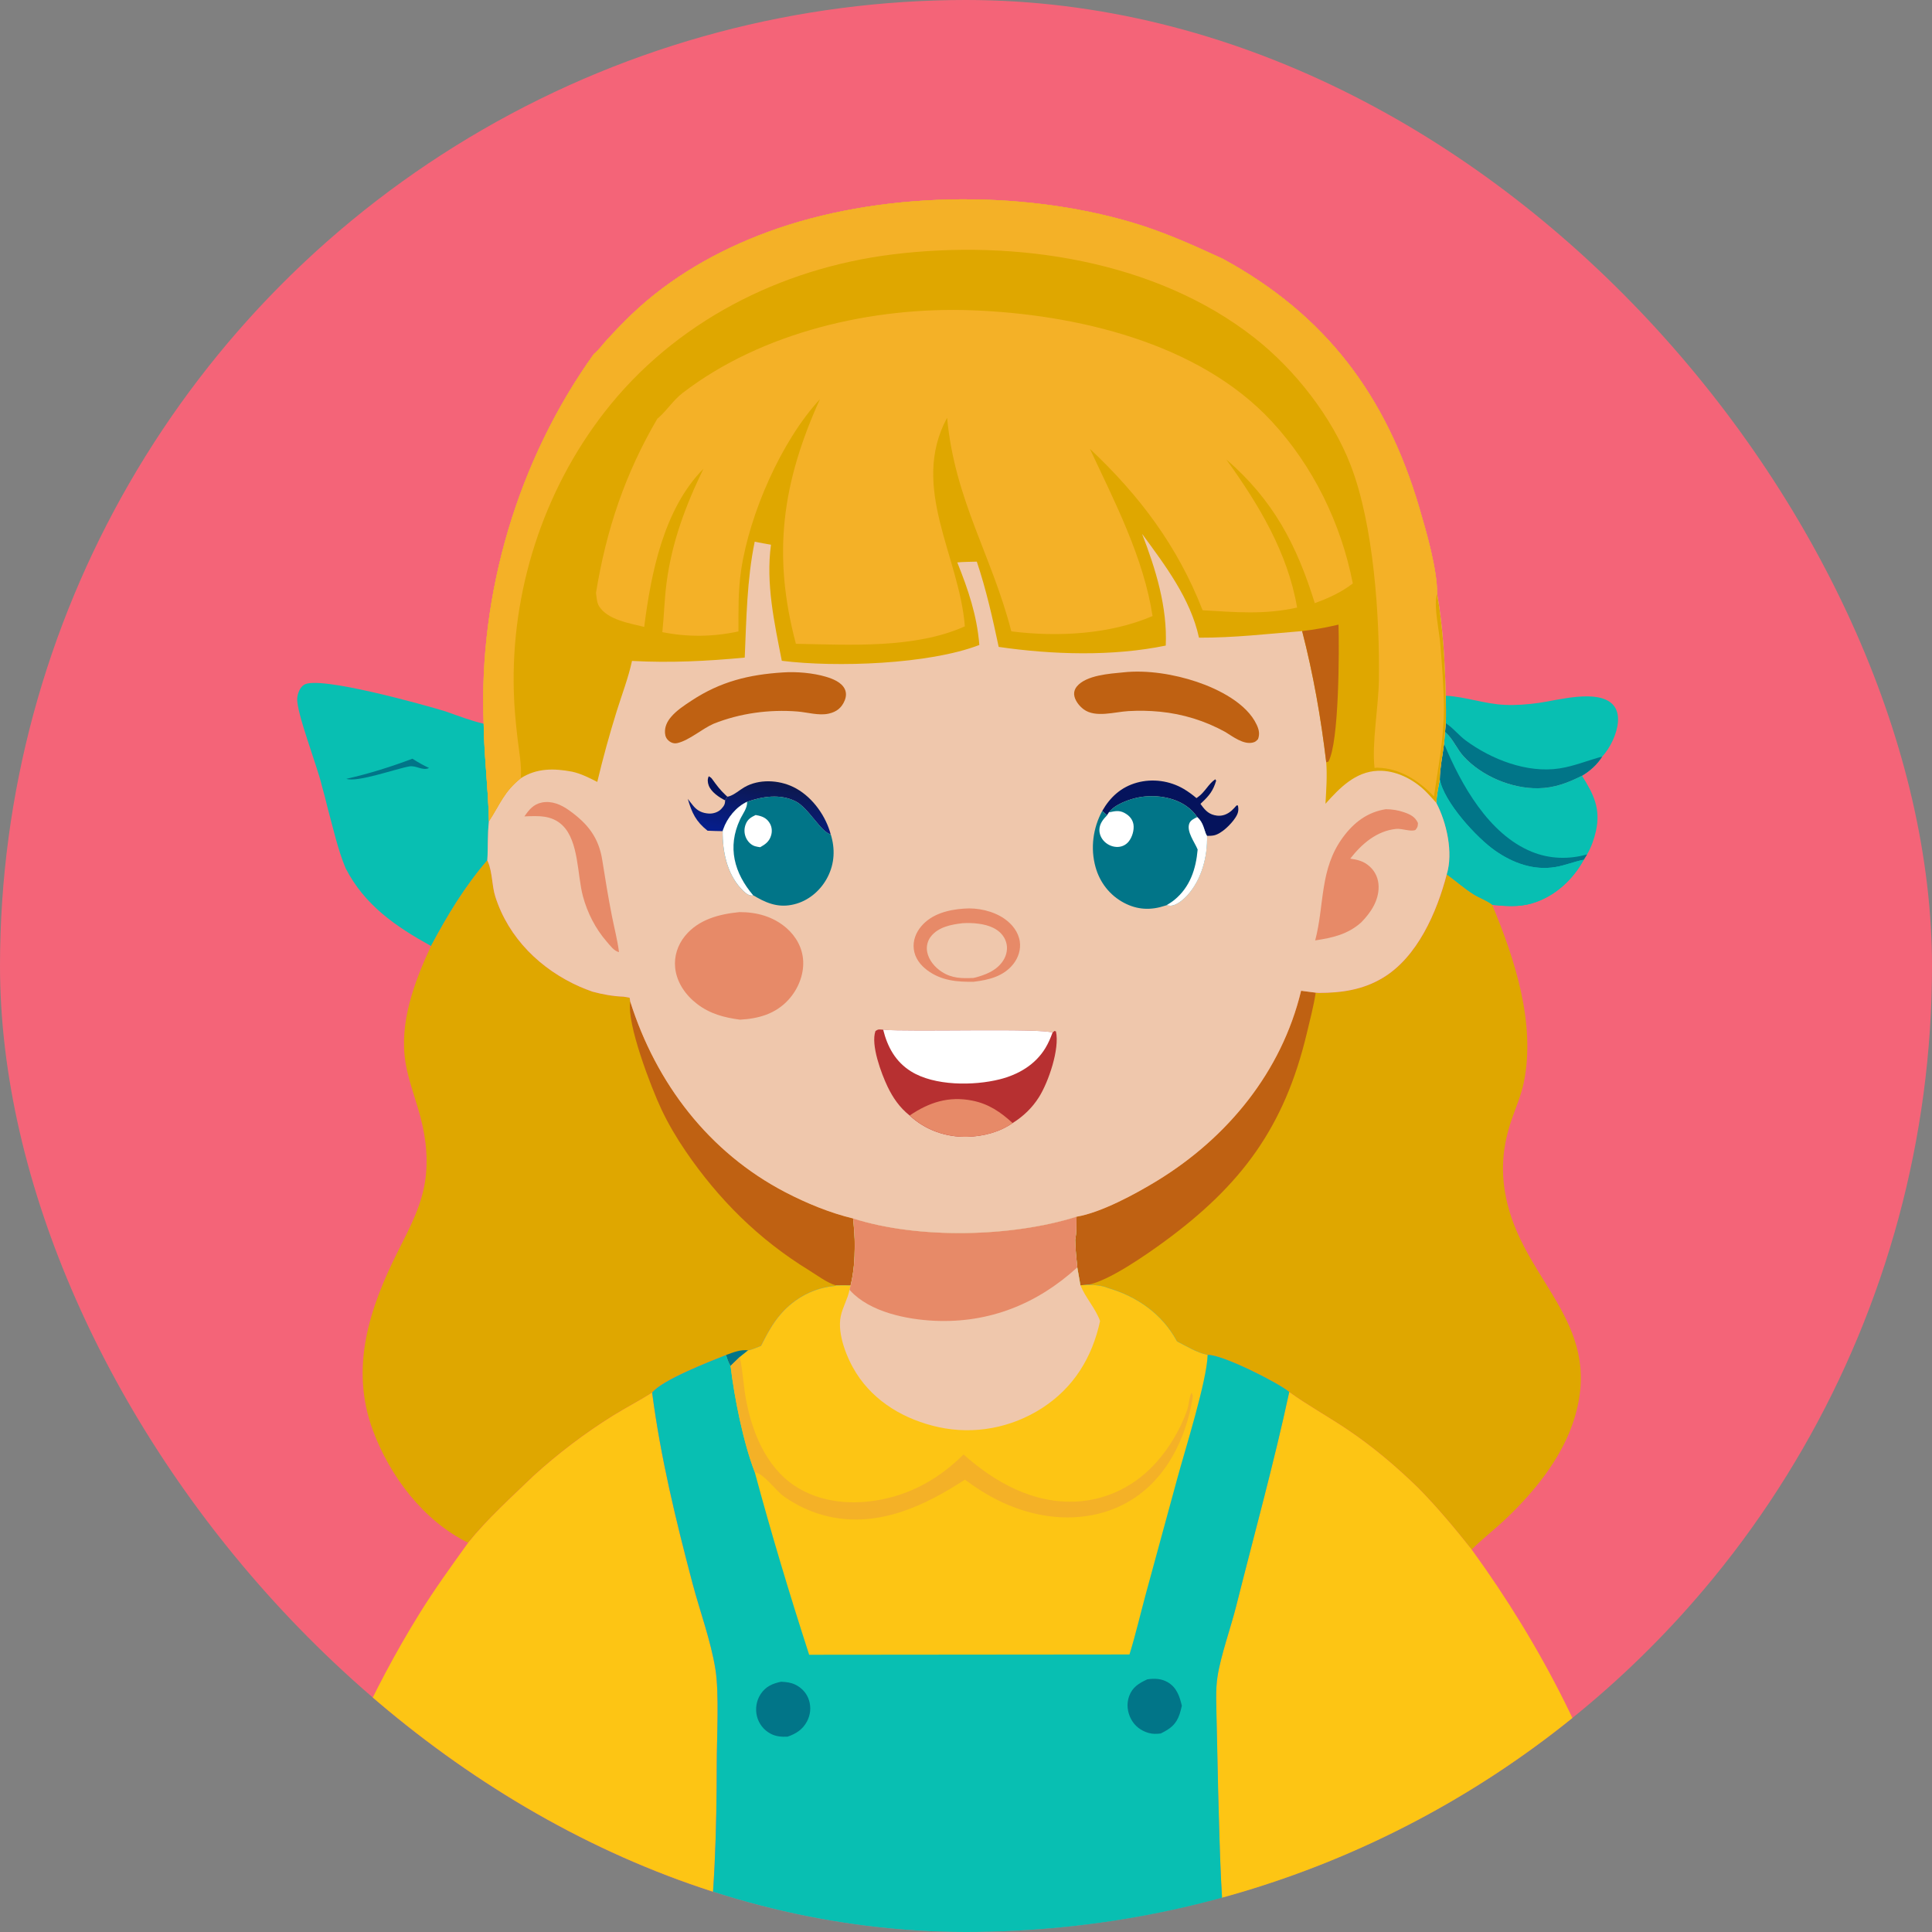 <?xml version="1.0" encoding="UTF-8"?> <svg xmlns="http://www.w3.org/2000/svg" width="74" height="74" viewBox="0 0 74 74" fill="none"><rect x="0" y="0" width="74" height="74" fill="#808080" stroke="none"/><g clip-path="url(#clip0_1919_7627)"><circle cx="37" cy="37" r="37" fill="#F46478"></circle><path d="M55.38 26.648C56.14 26.688 56.863 26.963 57.636 26.998C58.072 27.018 58.507 26.982 58.94 26.923C59.657 26.824 61.205 26.377 61.778 26.989C61.943 27.166 61.99 27.409 61.972 27.644C61.937 28.106 61.681 28.638 61.368 28.98C61.168 29.292 60.911 29.52 60.595 29.712C60.056 29.986 59.534 30.183 58.922 30.193C57.897 30.209 56.751 29.727 56.058 28.968C55.815 28.702 55.662 28.322 55.402 28.081C55.385 28.066 55.368 28.051 55.352 28.036L55.38 27.703C55.392 27.352 55.384 26.999 55.38 26.648Z" fill="#08BFB2"></path><path d="M55.38 27.703C55.404 27.72 55.428 27.736 55.451 27.753C55.699 27.931 55.891 28.177 56.137 28.359C57.121 29.087 58.491 29.622 59.728 29.433C60.298 29.346 60.816 29.123 61.368 28.979C61.168 29.292 60.911 29.52 60.595 29.712C60.056 29.985 59.534 30.182 58.922 30.192C57.897 30.209 56.751 29.727 56.058 28.967C55.815 28.702 55.662 28.322 55.402 28.081C55.385 28.066 55.368 28.051 55.352 28.036L55.38 27.703Z" fill="#017588"></path><path d="M55.35 28.036C55.367 28.051 55.384 28.066 55.4 28.081C55.661 28.323 55.813 28.703 56.056 28.968C56.749 29.727 57.895 30.209 58.92 30.193C59.533 30.183 60.055 29.986 60.593 29.712C61.04 30.416 61.317 30.976 61.129 31.828C61.061 32.136 60.948 32.454 60.788 32.725L60.662 32.929C60.241 33.704 59.54 34.346 58.684 34.599C58.172 34.75 57.676 34.709 57.153 34.658C56.94 34.492 56.664 34.404 56.434 34.258C56.072 34.028 55.759 33.748 55.413 33.497C55.672 32.662 55.413 31.504 55.016 30.751C55.032 30.448 55.093 30.153 55.148 29.855C55.154 29.412 55.256 28.934 55.312 28.492L55.35 28.036Z" fill="#08BFB2"></path><path d="M55.313 28.492C55.962 30.049 57.019 31.951 58.669 32.624C59.348 32.902 60.085 32.924 60.788 32.726L60.663 32.93C60.3 32.998 59.953 33.146 59.586 33.208C58.746 33.35 57.958 33.062 57.275 32.588C56.551 32.086 55.308 30.719 55.148 29.855C55.154 29.412 55.257 28.934 55.313 28.492Z" fill="#017588"></path><path d="M55.148 29.855C55.308 30.719 56.55 32.086 57.274 32.588C57.957 33.062 58.745 33.35 59.585 33.208C59.952 33.146 60.299 32.998 60.662 32.93C60.241 33.704 59.54 34.346 58.684 34.599C58.172 34.75 57.676 34.709 57.153 34.658C56.94 34.492 56.664 34.404 56.434 34.258C56.072 34.029 55.759 33.748 55.413 33.497C55.672 32.662 55.413 31.504 55.016 30.751C55.032 30.448 55.093 30.153 55.148 29.855Z" fill="#08BFB2"></path><path d="M12.323 30.078C12.157 29.358 11.341 27.268 11.384 26.744C11.4 26.56 11.484 26.329 11.648 26.227C12.22 25.866 16.309 27.016 17.059 27.246C17.544 27.417 18.028 27.604 18.529 27.721C18.544 28.969 18.706 30.21 18.73 31.456C18.671 31.961 18.701 32.45 18.668 32.952C17.79 33.977 17.143 35.053 16.511 36.236C15.149 35.482 13.96 34.667 13.235 33.249C12.935 32.526 12.77 31.752 12.562 30.998C12.487 30.69 12.41 30.383 12.323 30.078Z" fill="#08BFB2"></path><path d="M13.266 29.832C14.125 29.636 14.973 29.372 15.796 29.06C16.006 29.195 16.209 29.31 16.435 29.416C16.181 29.535 15.944 29.307 15.673 29.356C15.158 29.447 13.7 29.973 13.266 29.832Z" fill="#017588"></path><path d="M18.663 32.952C18.674 32.977 18.686 33.002 18.696 33.027C18.861 33.428 18.838 33.922 18.971 34.341C19.474 35.928 20.712 37.136 22.217 37.797C22.373 37.866 22.533 37.925 22.693 37.983C23.086 38.089 23.477 38.16 23.885 38.175L24.115 38.214L24.14 38.366C25.128 41.487 27.149 44.143 30.085 45.668C30.888 46.086 31.791 46.458 32.674 46.67C32.705 47.023 32.737 47.373 32.734 47.728C32.732 48.255 32.699 48.721 32.576 49.233C32.389 49.228 32.201 49.233 32.014 49.233L31.988 49.254C31.184 49.315 30.434 49.718 29.906 50.325C29.584 50.694 29.363 51.115 29.145 51.549C28.992 51.605 28.813 51.694 28.655 51.72L28.332 51.978L27.979 52.321C27.895 52.19 27.852 52.047 27.803 51.9C27.161 52.156 25.34 52.86 24.973 53.341C24.482 53.655 23.962 53.919 23.468 54.227C22.385 54.903 21.36 55.682 20.417 56.542C19.555 57.375 18.686 58.153 17.927 59.088C16.221 58.253 14.929 56.535 14.281 54.782C13.395 52.383 14.146 50.11 15.24 47.931C15.703 47.008 16.183 46.127 16.305 45.083C16.408 44.193 16.274 43.341 16.021 42.487C15.848 41.903 15.637 41.318 15.535 40.716C15.277 39.184 15.872 37.603 16.507 36.236C17.139 35.053 17.785 33.977 18.663 32.952Z" fill="#DFA700"></path><path d="M27.805 51.9C28.084 51.801 28.355 51.685 28.657 51.72L28.334 51.978L27.981 52.321C27.896 52.19 27.854 52.047 27.805 51.9Z" fill="#017588"></path><path d="M32.015 49.233C31.68 49.137 31.284 48.837 30.983 48.652C29.064 47.474 27.519 45.939 26.254 44.082C25.909 43.575 25.597 43.047 25.335 42.493C24.952 41.684 23.987 39.182 24.142 38.366C25.129 41.486 27.15 44.143 30.087 45.668C30.889 46.085 31.792 46.458 32.675 46.669C32.706 47.023 32.738 47.373 32.735 47.728C32.733 48.255 32.7 48.721 32.577 49.233C32.39 49.228 32.202 49.233 32.015 49.233Z" fill="#BF6112"></path><path d="M55.415 33.496C55.76 33.748 56.073 34.028 56.435 34.258C56.665 34.403 56.942 34.492 57.154 34.657C58.02 36.73 58.829 39.203 58.365 41.461C58.271 41.919 58.088 42.35 57.932 42.79C57.532 43.91 57.453 44.937 57.736 46.101C58.497 49.227 61.532 50.8 60.228 54.554C60.192 54.657 60.153 54.759 60.112 54.86C59.572 56.166 58.586 57.334 57.555 58.288C57.168 58.646 56.74 58.977 56.37 59.349C55.72 58.53 55.06 57.742 54.329 56.995C53.469 56.159 52.569 55.395 51.571 54.728C50.849 54.245 50.083 53.822 49.38 53.315C48.928 52.944 46.781 51.864 46.252 51.896C45.851 51.814 45.446 51.563 45.081 51.378L45.063 51.343C44.499 50.32 43.55 49.658 42.435 49.331C42.182 49.23 41.928 49.216 41.66 49.21L41.38 49.23L41.26 48.543C41.222 48.189 41.188 47.839 41.18 47.483C41.239 47.212 41.221 46.883 41.232 46.604C42.176 46.448 43.498 45.729 44.319 45.228C47.021 43.576 49.089 41.054 49.838 37.948C50.023 37.976 50.209 37.997 50.395 38.02L50.522 38.03C51.393 38.028 52.193 37.913 52.955 37.462C54.293 36.667 55.038 34.936 55.415 33.496Z" fill="#DFA700"></path><path d="M49.838 37.948C50.023 37.975 50.209 37.997 50.395 38.02C50.315 38.541 50.177 39.059 50.055 39.572C49.198 43.179 47.541 45.397 44.596 47.555C43.905 48.061 42.445 49.08 41.66 49.21L41.38 49.23L41.26 48.543C41.222 48.189 41.188 47.839 41.18 47.483C41.239 47.212 41.221 46.883 41.232 46.603C42.176 46.448 43.498 45.729 44.319 45.228C47.021 43.576 49.089 41.054 49.838 37.948Z" fill="#BF6112"></path><path d="M49.378 53.315C50.081 53.822 50.847 54.245 51.569 54.728C52.567 55.395 53.467 56.159 54.327 56.995C55.058 57.742 55.718 58.53 56.368 59.349C59.075 63.077 61.18 67.179 62.408 71.632C62.625 72.42 62.789 73.226 62.965 74.024C62.175 74.739 61.145 75.37 60.251 75.957C58.536 76.923 56.687 77.552 54.785 78.034C53.836 78.203 52.842 78.407 51.875 78.418L51.311 78.416C51.439 79.007 51.466 79.639 51.526 80.241C51.626 81.243 51.777 82.295 51.714 83.303C51.7 83.515 51.653 83.704 51.584 83.904C51.475 83.911 51.362 83.919 51.254 83.896C50.451 83.725 49.715 82.633 49.302 81.993C46.755 78.052 46.788 73.081 46.653 68.561L46.594 65.869C46.587 65.323 46.547 64.751 46.63 64.21C46.755 63.405 47.141 62.334 47.35 61.501C48.033 58.776 48.787 56.061 49.378 53.315Z" fill="#FDC514"></path><path d="M20.422 56.542C21.365 55.682 22.39 54.903 23.473 54.227C23.967 53.919 24.487 53.654 24.978 53.341C25.302 55.828 25.884 58.221 26.523 60.643C26.809 61.724 27.223 62.83 27.401 63.932C27.55 64.859 27.454 66.532 27.452 67.536C27.444 72.266 27.247 79.236 24.262 83.11C24.02 83.425 23.543 84.052 23.123 84.101C22.957 84.12 22.82 84.042 22.708 83.928C22.668 83.886 22.633 83.84 22.598 83.794C22.441 82.235 22.564 79.966 22.685 78.365L22.636 78.316C22.393 78.261 22.124 78.286 21.876 78.288C20.681 78.256 19.442 77.981 18.272 77.753C16.701 77.312 15.254 76.767 13.783 76.059C12.699 75.405 11.754 74.723 10.797 73.891C11.041 72.967 11.391 72.053 11.707 71.151C12.839 67.924 14.259 64.718 16.064 61.809C16.644 60.873 17.29 59.98 17.933 59.087C18.691 58.152 19.56 57.375 20.422 56.542Z" fill="#FDC514"></path><path d="M32.681 46.669C35.172 47.465 38.751 47.386 41.234 46.603C41.224 46.883 41.242 47.212 41.182 47.483C41.191 47.839 41.225 48.189 41.263 48.543L41.383 49.23L41.662 49.21C41.931 49.216 42.185 49.229 42.438 49.331C43.553 49.658 44.501 50.32 45.065 51.343L45.084 51.378C45.449 51.562 45.854 51.814 46.255 51.896C46.783 51.864 48.931 52.943 49.382 53.314C48.791 56.061 48.038 58.776 47.354 61.501C47.145 62.334 46.76 63.405 46.635 64.21C46.551 64.75 46.592 65.323 46.599 65.869L46.658 68.561C46.793 73.081 46.76 78.052 49.307 81.993C49.72 82.632 50.456 83.725 51.258 83.896C51.366 83.918 51.479 83.911 51.589 83.904C51.844 84.107 52.014 84.506 52.055 84.826C52.101 85.18 52.041 85.54 51.812 85.822C51.749 85.899 51.684 85.965 51.605 86.026C50.389 86.673 47.9 87.245 46.498 87.538C45.266 87.795 44.03 88.05 42.782 88.215C36.429 89.052 29.89 88.401 23.769 86.527C23.351 86.4 22.882 86.194 22.458 86.129C22.302 86.074 22.157 86.004 22.088 85.842C21.918 85.441 22.443 84.243 22.6 83.794C22.635 83.84 22.669 83.886 22.71 83.928C22.822 84.042 22.959 84.12 23.125 84.101C23.544 84.052 24.022 83.425 24.264 83.11C27.248 79.236 27.445 72.266 27.454 67.537C27.455 66.532 27.552 64.859 27.402 63.932C27.224 62.83 26.81 61.724 26.525 60.643C25.886 58.221 25.304 55.828 24.979 53.341C25.347 52.86 27.168 52.156 27.81 51.9C27.859 52.046 27.901 52.189 27.986 52.32L28.338 51.978L28.661 51.72C28.82 51.694 28.999 51.604 29.151 51.548C29.37 51.114 29.591 50.693 29.912 50.325C30.44 49.718 31.19 49.315 31.995 49.254L32.02 49.233C32.207 49.232 32.395 49.228 32.582 49.233C32.706 48.721 32.738 48.255 32.74 47.727C32.743 47.373 32.711 47.022 32.681 46.669Z" fill="#08BFB2"></path><path d="M43.947 64.322C44.219 64.283 44.479 64.29 44.723 64.431C45.068 64.629 45.181 64.969 45.267 65.332C45.243 65.438 45.219 65.543 45.185 65.646C45.054 66.049 44.828 66.215 44.459 66.396C44.294 66.416 44.152 66.421 43.99 66.375C43.706 66.293 43.468 66.115 43.327 65.854C43.18 65.581 43.141 65.259 43.249 64.966C43.377 64.618 43.624 64.471 43.947 64.322Z" fill="#017588"></path><path d="M29.919 64.414C30.107 64.424 30.279 64.44 30.451 64.521C30.708 64.642 30.904 64.855 30.988 65.128C31.072 65.402 31.042 65.687 30.907 65.939C30.742 66.247 30.483 66.412 30.16 66.52C29.925 66.527 29.718 66.514 29.507 66.4C29.252 66.262 29.067 66.024 28.994 65.743C28.92 65.454 28.971 65.135 29.136 64.886C29.33 64.594 29.588 64.484 29.919 64.414Z" fill="#017588"></path><path d="M32.68 46.669C35.171 47.465 38.749 47.386 41.233 46.603C41.222 46.883 41.241 47.212 41.181 47.483C41.19 47.839 41.224 48.189 41.261 48.543L41.382 49.23L41.661 49.21C41.929 49.216 42.184 49.229 42.437 49.331C43.551 49.658 44.5 50.32 45.064 51.343L45.083 51.378C45.448 51.562 45.853 51.814 46.254 51.896C46.228 52.886 45.381 55.559 45.1 56.6L43.892 61.032C43.681 61.809 43.499 62.6 43.261 63.37L30.993 63.381C30.247 61.078 29.539 58.725 28.91 56.388C28.477 55.276 28.121 53.515 27.984 52.32L28.337 51.978L28.66 51.72C28.818 51.694 28.997 51.604 29.15 51.548C29.369 51.114 29.59 50.693 29.911 50.325C30.439 49.718 31.189 49.315 31.994 49.254L32.019 49.233C32.206 49.232 32.394 49.228 32.581 49.233C32.705 48.721 32.737 48.255 32.739 47.727C32.742 47.373 32.71 47.022 32.68 46.669Z" fill="#FDC514"></path><path d="M28.337 51.978L28.348 52.028C28.447 52.514 28.472 53.013 28.556 53.503C28.777 54.786 29.317 56.172 30.448 56.916C31.436 57.567 32.689 57.66 33.824 57.422C35.035 57.169 36.032 56.572 36.907 55.71C38.114 56.784 39.594 57.611 41.267 57.51C42.461 57.437 43.535 56.875 44.318 55.978C44.812 55.413 45.209 54.741 45.462 54.034C45.544 53.807 45.53 53.561 45.639 53.345C45.703 53.443 45.688 53.52 45.668 53.631C45.401 55.124 44.686 56.59 43.379 57.424C42.285 58.122 40.94 58.268 39.689 57.986C38.67 57.757 37.791 57.297 36.959 56.674C35.408 57.683 33.666 58.503 31.774 58.094C31.145 57.958 30.54 57.684 30.016 57.309C29.7 57.083 29.267 56.45 28.91 56.389C28.477 55.277 28.121 53.516 27.984 52.321L28.337 51.978Z" fill="#F4B127"></path><path d="M32.681 46.669C35.172 47.465 38.751 47.386 41.234 46.603C41.224 46.883 41.242 47.212 41.182 47.483C41.191 47.839 41.225 48.189 41.263 48.543L41.383 49.23C41.582 49.716 41.963 50.114 42.135 50.598C41.837 51.986 41.128 53.147 39.921 53.928C38.745 54.688 37.317 54.962 35.947 54.662C34.677 54.384 33.504 53.711 32.798 52.597C32.441 52.034 32.061 51.096 32.202 50.417C32.274 50.069 32.472 49.748 32.539 49.402L32.582 49.233C32.706 48.721 32.738 48.255 32.74 47.727C32.743 47.373 32.711 47.022 32.681 46.669Z" fill="#EFC7AC"></path><path d="M32.681 46.669C35.172 47.465 38.751 47.386 41.234 46.603C41.224 46.883 41.242 47.212 41.182 47.483C41.191 47.839 41.225 48.189 41.263 48.543C39.732 49.942 37.892 50.684 35.799 50.589C34.732 50.54 33.325 50.259 32.567 49.434C32.558 49.424 32.548 49.413 32.539 49.402L32.582 49.233C32.706 48.721 32.738 48.255 32.74 47.727C32.743 47.373 32.711 47.022 32.681 46.669Z" fill="#E78A68"></path><path d="M22.745 13.56C22.915 13.43 23.079 13.198 23.227 13.037C23.541 12.696 23.859 12.36 24.195 12.039C25.678 10.623 27.482 9.596 29.399 8.888C33.631 7.326 39.064 7.246 43.376 8.526C44.58 8.884 45.699 9.388 46.836 9.913C50.787 12.064 53.099 15.164 54.357 19.43C54.627 20.345 55.057 21.821 55.044 22.743C55.27 23.996 55.346 25.375 55.376 26.648C55.38 27 55.389 27.352 55.377 27.704L55.348 28.036L55.31 28.492C55.254 28.934 55.152 29.412 55.146 29.855C55.091 30.153 55.03 30.448 55.014 30.751C55.411 31.504 55.67 32.662 55.412 33.497C55.035 34.936 54.29 36.668 52.951 37.462C52.19 37.914 51.389 38.028 50.519 38.031L50.392 38.021C50.206 37.998 50.02 37.976 49.834 37.949C49.086 41.055 47.018 43.577 44.316 45.229C43.495 45.73 42.173 46.449 41.228 46.604C38.745 47.387 35.167 47.466 32.675 46.67C31.791 46.459 30.889 46.086 30.086 45.669C27.15 44.143 25.129 41.487 24.141 38.367L24.116 38.215L23.886 38.175C23.478 38.16 23.087 38.089 22.694 37.983C22.534 37.925 22.374 37.866 22.218 37.798C20.712 37.136 19.475 35.929 18.971 34.341C18.839 33.923 18.862 33.428 18.697 33.028C18.686 33.003 18.675 32.978 18.664 32.953C18.698 32.45 18.668 31.962 18.727 31.457C18.703 30.21 18.541 28.969 18.526 27.721C18.325 22.721 19.835 17.627 22.745 13.56Z" fill="#EFC7AC"></path><path d="M27.772 30.655C27.542 30.54 27.237 30.335 27.144 30.081C27.102 29.966 27.092 29.84 27.148 29.732C27.202 29.762 27.242 29.789 27.278 29.84C27.443 30.07 27.586 30.263 27.796 30.457L27.859 30.515L27.772 30.655Z" fill="#05135C"></path><path d="M27.859 30.515C27.878 30.512 27.898 30.51 27.917 30.504C28.123 30.445 28.323 30.262 28.511 30.153C29.064 29.832 29.82 29.87 30.384 30.143C31.044 30.462 31.56 31.14 31.781 31.832C31.795 31.874 31.807 31.917 31.819 31.959C31.444 31.877 30.964 30.933 30.465 30.688C29.876 30.399 29.204 30.502 28.612 30.712C28.2 30.905 27.854 31.327 27.704 31.758C27.695 31.783 27.688 31.809 27.679 31.835C27.487 31.836 27.294 31.824 27.101 31.818C26.654 31.463 26.501 31.139 26.344 30.598C26.413 30.689 26.483 30.78 26.556 30.868C26.716 31.06 26.901 31.145 27.151 31.161C27.317 31.171 27.513 31.109 27.627 30.984C27.73 30.872 27.775 30.803 27.773 30.655L27.859 30.515Z" fill="url(#paint0_linear_1919_7627)"></path><path d="M45.827 30.569C45.843 30.558 45.859 30.547 45.875 30.536C46.152 30.344 46.288 30.02 46.547 29.849L46.581 29.901C46.47 30.281 46.316 30.475 46.035 30.738L45.981 30.789L46.016 30.838C46.178 31.062 46.325 31.203 46.61 31.24C46.823 31.267 47.02 31.186 47.177 31.045C47.244 30.984 47.304 30.916 47.364 30.849L47.415 30.852C47.455 31.045 47.42 31.166 47.312 31.328C47.153 31.569 46.786 31.94 46.492 31.998C46.407 32.015 46.317 32.015 46.231 32.016C46.187 31.94 46.198 31.968 46.172 31.893C46.086 31.648 46.053 31.476 45.854 31.295C45.748 31.124 45.602 30.986 45.437 30.871C44.937 30.522 44.224 30.429 43.632 30.538C43.275 30.603 42.691 30.808 42.476 31.115L42.404 31.226L42.219 31.06C42.523 30.529 42.944 30.144 43.547 29.977C44.145 29.812 44.803 29.903 45.338 30.217C45.511 30.319 45.673 30.439 45.827 30.569Z" fill="#05135C"></path><path d="M20.086 31.27C20.265 31.013 20.431 30.804 20.752 30.739C21.137 30.661 21.499 30.822 21.807 31.044C22.517 31.554 22.934 32.081 23.07 32.954C23.181 33.664 23.297 34.37 23.436 35.076C23.526 35.535 23.651 36.005 23.709 36.468C23.524 36.433 23.364 36.21 23.245 36.074C22.808 35.574 22.497 34.962 22.326 34.323C22.109 33.513 22.172 32.218 21.544 31.613C21.13 31.213 20.617 31.25 20.086 31.27Z" fill="#E78A68"></path><path d="M53.082 30.994C53.315 30.996 53.558 31.033 53.778 31.111C54.024 31.197 54.2 31.283 54.311 31.524C54.302 31.668 54.302 31.679 54.212 31.791C54.028 31.866 53.703 31.726 53.475 31.749C52.727 31.827 52.16 32.321 51.718 32.887C52.018 32.934 52.238 32.984 52.468 33.194C52.686 33.392 52.8 33.663 52.804 33.956C52.812 34.499 52.5 34.962 52.134 35.333C51.612 35.795 51.04 35.917 50.375 36.02C50.738 34.63 50.538 33.297 51.435 32.074C51.852 31.506 52.372 31.105 53.082 30.994Z" fill="#E78A68"></path><path d="M36.925 34.802C37.441 34.759 38.041 34.892 38.466 35.186C38.764 35.392 39.009 35.697 39.061 36.064C39.105 36.372 39.003 36.685 38.811 36.926C38.434 37.401 37.869 37.534 37.298 37.603C36.66 37.615 36.055 37.561 35.522 37.167C35.252 36.968 35.041 36.693 35 36.352C34.961 36.031 35.079 35.724 35.285 35.48C35.691 35 36.326 34.843 36.925 34.802Z" fill="#E78A68"></path><path d="M36.868 35.361C37.236 35.337 37.711 35.373 38.043 35.538C38.274 35.651 38.458 35.833 38.535 36.082C38.607 36.315 38.563 36.566 38.437 36.772C38.188 37.179 37.729 37.351 37.288 37.458C36.839 37.475 36.47 37.48 36.075 37.225C35.807 37.052 35.575 36.78 35.513 36.461C35.474 36.259 35.523 36.043 35.648 35.879C35.932 35.507 36.429 35.411 36.868 35.361Z" fill="#EFC7AC"></path><path d="M29.999 25.755C30.51 25.721 31.137 25.774 31.631 25.92C31.892 25.997 32.231 26.129 32.357 26.393C32.425 26.536 32.411 26.688 32.353 26.831C32.237 27.114 32.039 27.267 31.741 27.334C31.367 27.419 30.925 27.283 30.544 27.252C29.464 27.166 28.338 27.319 27.333 27.721C26.884 27.918 26.409 28.35 25.952 28.46C25.836 28.488 25.729 28.462 25.633 28.388C25.527 28.306 25.48 28.208 25.471 28.077C25.454 27.844 25.552 27.639 25.699 27.465C25.912 27.212 26.214 27.015 26.488 26.835C27.596 26.105 28.686 25.837 29.999 25.755Z" fill="#BF6112"></path><path d="M43.024 25.753C43.936 25.653 44.98 25.825 45.845 26.117C46.66 26.392 47.752 26.935 48.133 27.758C48.222 27.949 48.258 28.108 48.186 28.31C48.115 28.382 48.086 28.418 47.984 28.442C47.627 28.529 47.214 28.209 46.93 28.035C46.154 27.608 45.309 27.346 44.426 27.26C44.026 27.22 43.619 27.214 43.217 27.237C42.697 27.266 41.964 27.503 41.51 27.171C41.336 27.044 41.155 26.816 41.141 26.592C41.135 26.483 41.176 26.378 41.245 26.294C41.602 25.86 42.507 25.803 43.024 25.753Z" fill="#BF6112"></path><path d="M28.613 30.712C29.205 30.501 29.877 30.399 30.466 30.688C30.965 30.933 31.445 31.876 31.82 31.959C31.991 32.51 31.967 33.066 31.704 33.586C31.462 34.064 31.033 34.453 30.517 34.61C29.944 34.783 29.49 34.656 28.99 34.373C28.95 34.351 28.9 34.313 28.855 34.3C28.831 34.3 28.806 34.301 28.781 34.301C28.631 34.297 28.471 34.128 28.375 34.024C27.841 33.446 27.668 32.593 27.68 31.835C27.689 31.809 27.697 31.783 27.706 31.757C27.855 31.326 28.201 30.905 28.613 30.712Z" fill="#017588"></path><path d="M28.942 31.217C28.98 31.224 29.019 31.231 29.057 31.24C29.252 31.285 29.394 31.37 29.493 31.549C29.568 31.684 29.579 31.847 29.536 31.995C29.469 32.227 29.32 32.338 29.117 32.45C29.052 32.441 28.987 32.431 28.924 32.413C28.772 32.37 28.649 32.243 28.581 32.103C28.503 31.94 28.495 31.757 28.556 31.587C28.629 31.385 28.756 31.306 28.942 31.217Z" fill="white"></path><path d="M28.613 30.712C28.64 30.933 28.44 31.186 28.345 31.389C27.849 32.449 28.123 33.442 28.855 34.3C28.831 34.3 28.806 34.301 28.781 34.301C28.631 34.297 28.471 34.128 28.375 34.024C27.841 33.446 27.668 32.593 27.68 31.835C27.689 31.809 27.697 31.783 27.706 31.757C27.855 31.326 28.201 30.905 28.613 30.712Z" fill="white"></path><path d="M42.475 31.115C42.691 30.808 43.274 30.603 43.631 30.538C44.223 30.429 44.936 30.523 45.436 30.871C45.601 30.986 45.747 31.124 45.853 31.296C46.052 31.476 46.085 31.648 46.171 31.894C46.197 31.968 46.186 31.941 46.23 32.017C46.252 32.816 46.02 33.694 45.47 34.297C45.327 34.455 45.052 34.694 44.827 34.691C44.769 34.691 44.732 34.682 44.677 34.673L44.626 34.69C44.08 34.872 43.565 34.852 43.05 34.579C42.508 34.292 42.126 33.802 41.962 33.213C41.76 32.49 41.863 31.716 42.218 31.061L42.403 31.227L42.475 31.115Z" fill="#017588"></path><path d="M45.856 31.296C46.054 31.476 46.088 31.648 46.173 31.894C46.199 31.968 46.189 31.941 46.233 32.017C46.255 32.816 46.023 33.694 45.473 34.298C45.329 34.455 45.055 34.694 44.829 34.691C44.772 34.691 44.734 34.682 44.68 34.673C44.785 34.61 44.887 34.545 44.982 34.468C45.583 33.977 45.809 33.281 45.873 32.538C45.758 32.26 45.447 31.858 45.549 31.553C45.596 31.413 45.734 31.358 45.856 31.296Z" fill="white"></path><path d="M42.476 31.115C42.751 31.056 42.91 31.022 43.154 31.188C43.291 31.282 43.387 31.413 43.414 31.579C43.448 31.795 43.364 32.072 43.225 32.24C43.125 32.36 42.982 32.431 42.826 32.439C42.637 32.449 42.45 32.374 42.313 32.245C42.181 32.121 42.101 31.946 42.11 31.763C42.121 31.543 42.257 31.376 42.404 31.227L42.476 31.115Z" fill="white"></path><path d="M28.318 34.936C28.976 34.932 29.611 35.102 30.119 35.542C30.494 35.867 30.739 36.31 30.764 36.811C30.789 37.352 30.562 37.897 30.199 38.294C29.7 38.838 29.057 39.016 28.346 39.056C27.734 38.974 27.195 38.834 26.697 38.451C26.26 38.116 25.922 37.634 25.861 37.076C25.812 36.627 25.958 36.189 26.243 35.842C26.759 35.215 27.548 35.012 28.318 34.936Z" fill="#E78A68"></path><path d="M34.838 42.724C34.457 42.418 34.203 42.053 33.993 41.615C33.758 41.121 33.346 40.024 33.531 39.494C33.647 39.407 33.686 39.432 33.828 39.441C34.781 39.533 39.947 39.371 40.313 39.554L40.387 39.487L40.445 39.505C40.594 40.18 40.158 41.45 39.791 42.029C39.531 42.439 39.193 42.761 38.781 43.018C38.278 43.368 37.659 43.525 37.051 43.542C36.236 43.563 35.436 43.284 34.838 42.724Z" fill="#B73031"></path><path d="M34.844 42.724C35.592 42.22 36.337 41.977 37.238 42.155C37.865 42.279 38.325 42.592 38.787 43.017C38.283 43.367 37.664 43.525 37.057 43.541C36.242 43.563 35.441 43.283 34.844 42.724Z" fill="#E78A68"></path><path d="M33.828 39.44C34.782 39.533 39.948 39.371 40.314 39.554C40.239 39.756 40.156 39.951 40.045 40.136C39.658 40.781 39.005 41.161 38.293 41.34C37.296 41.591 35.788 41.598 34.891 41.035C34.298 40.664 33.992 40.1 33.828 39.44Z" fill="white"></path><path d="M22.745 13.56C22.915 13.43 23.079 13.198 23.227 13.037C23.541 12.696 23.859 12.36 24.195 12.039C25.678 10.623 27.482 9.596 29.399 8.888C33.631 7.326 39.064 7.246 43.376 8.526C44.58 8.884 45.699 9.388 46.836 9.913C50.787 12.064 53.099 15.164 54.357 19.43C54.627 20.345 55.057 21.821 55.044 22.743C55.27 23.996 55.346 25.375 55.376 26.648C55.38 27 55.389 27.352 55.377 27.704L55.348 28.036L55.31 28.492C55.254 28.934 55.152 29.412 55.146 29.855C55.091 30.153 55.03 30.448 55.014 30.751C54.876 30.601 54.742 30.444 54.596 30.301C54.124 29.838 53.452 29.498 52.781 29.523C51.911 29.555 51.308 30.183 50.769 30.786C50.798 30.257 50.838 29.727 50.798 29.197C50.597 27.508 50.301 25.819 49.875 24.172C48.541 24.28 47.266 24.43 45.924 24.425C45.601 22.936 44.63 21.654 43.745 20.449C44.269 21.804 44.717 23.257 44.651 24.727C42.609 25.148 40.305 25.077 38.252 24.778C38.02 23.683 37.771 22.573 37.414 21.512C37.165 21.519 36.914 21.519 36.666 21.541C37.085 22.586 37.421 23.572 37.511 24.704C35.581 25.449 32.019 25.57 29.945 25.31C29.659 23.856 29.328 22.35 29.53 20.864C29.323 20.826 29.113 20.794 28.907 20.748C28.608 22.197 28.589 23.714 28.525 25.187C27.069 25.325 25.669 25.394 24.207 25.315C24.069 25.956 23.823 26.597 23.626 27.225C23.344 28.127 23.096 29.031 22.877 29.949C22.569 29.793 22.258 29.633 21.918 29.558C21.231 29.428 20.564 29.413 19.948 29.808C19.298 30.325 19.156 30.805 18.727 31.457C18.703 30.21 18.541 28.969 18.526 27.721C18.325 22.721 19.835 17.627 22.745 13.56Z" fill="#DFA700"></path><path d="M49.875 24.171C50.342 24.121 50.81 24.03 51.268 23.925C51.295 24.874 51.298 28.449 50.878 29.175L50.798 29.196C50.597 27.507 50.302 25.818 49.875 24.171Z" fill="#BF6112"></path><path d="M22.745 13.56C22.915 13.43 23.079 13.198 23.227 13.037C23.541 12.696 23.859 12.36 24.195 12.039C25.678 10.623 27.482 9.596 29.399 8.888C33.631 7.326 39.064 7.246 43.376 8.526C44.58 8.884 45.699 9.388 46.836 9.913C50.787 12.064 53.099 15.164 54.357 19.43C54.627 20.345 55.057 21.821 55.044 22.743C55.037 22.771 55.029 22.799 55.023 22.827C54.923 23.273 55.126 24.171 55.165 24.657C55.231 25.461 55.298 26.287 55.304 27.094C55.311 28.253 55.088 29.367 54.924 30.507C54.349 29.905 53.626 29.423 52.758 29.405C52.715 29.404 52.694 29.408 52.648 29.412C52.539 28.478 52.8 27.06 52.815 26.055C52.85 23.601 52.614 20.09 51.731 17.812C51.016 15.97 49.606 14.164 48.057 12.946C44.257 9.958 38.872 9.164 34.186 9.745C29.881 10.279 25.831 12.338 23.146 15.796C20.796 18.823 19.568 22.671 19.68 26.492C19.697 27.098 19.754 27.692 19.824 28.293C19.881 28.778 19.988 29.323 19.948 29.808C19.298 30.325 19.156 30.805 18.727 31.457C18.703 30.21 18.541 28.969 18.526 27.721C18.325 22.721 19.835 17.627 22.745 13.56Z" fill="#F4B127"></path><path d="M25.179 16.035C25.191 16.026 25.203 16.018 25.214 16.008C25.549 15.716 25.779 15.335 26.144 15.053C29.188 12.712 33.425 11.743 37.22 11.884C41.198 12.032 45.904 13.117 48.705 16.135C50.301 17.855 51.367 20.054 51.816 22.348C51.379 22.686 50.877 22.916 50.359 23.102C49.666 20.864 48.766 19.148 46.97 17.597C48.204 19.316 49.318 21.147 49.682 23.271C48.432 23.551 47.321 23.448 46.063 23.374C45.104 20.919 43.657 18.989 41.746 17.192C42.689 19.206 43.808 21.369 44.145 23.596C42.505 24.302 40.498 24.405 38.736 24.182C37.99 21.276 36.569 19.151 36.276 16C34.84 18.668 36.746 21.299 36.956 23.99C35.047 24.85 32.539 24.698 30.485 24.659C29.573 21.231 29.958 18.489 31.404 15.292C29.929 16.884 28.708 19.677 28.386 21.844C28.269 22.628 28.286 23.397 28.285 24.185C27.301 24.395 26.357 24.407 25.369 24.213C25.435 23.587 25.448 22.959 25.529 22.335C25.733 20.764 26.257 19.369 26.943 17.955C25.425 19.492 24.935 21.95 24.675 24.012C24.114 23.871 23.27 23.744 22.943 23.216C22.856 23.076 22.85 22.867 22.828 22.706C23.221 20.295 23.94 18.148 25.179 16.035Z" fill="#F4B127"></path></g><defs><linearGradient id="paint0_linear_1919_7627" x1="29.347" y1="29.939" x2="28.975" y2="32.033" gradientUnits="userSpaceOnUse"><stop stop-color="#0D184D"></stop><stop offset="1" stop-color="#061D8B"></stop></linearGradient><clipPath id="clip0_1919_7627"><rect width="74" height="74" rx="37" fill="white"></rect></clipPath></defs></svg> 